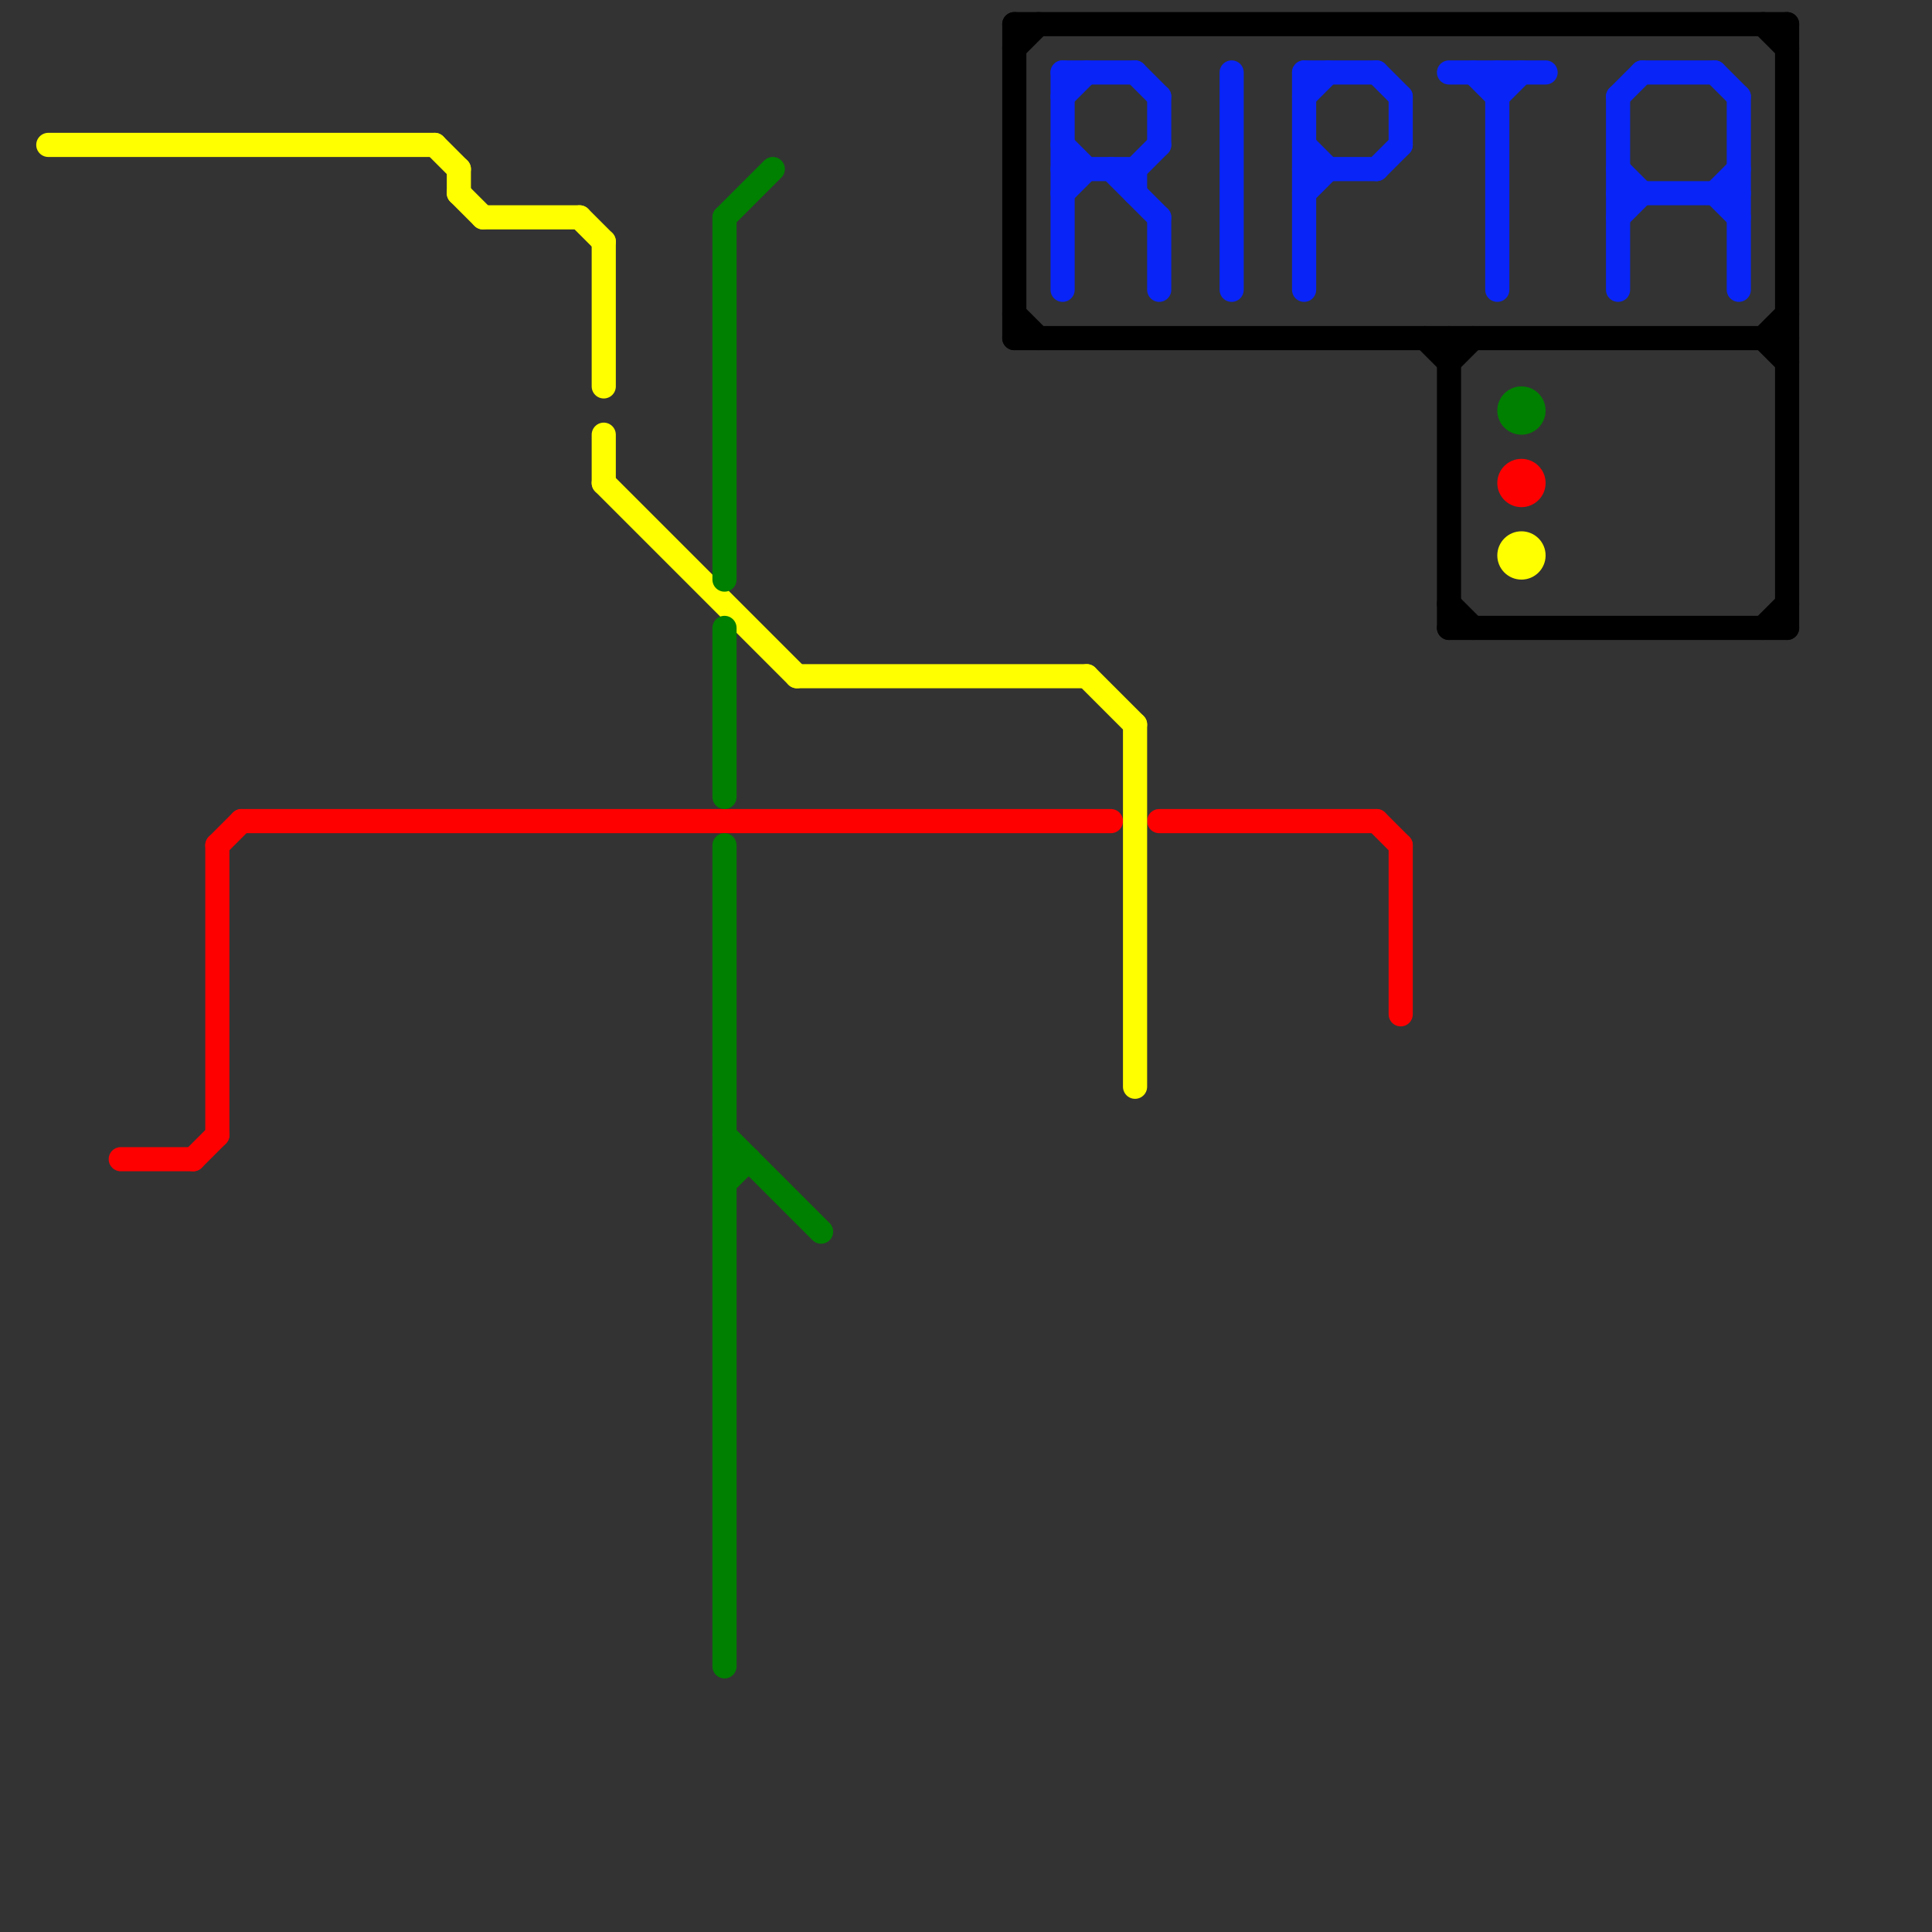 
<svg version="1.1" xmlns="http://www.w3.org/2000/svg" viewBox="0 0 80 80">
<rect x="0" y="0" width="80" height="80" fill="#333333" stroke="none"/>
<style>text { font: 1px Helvetica; font-weight: 600; white-space: pre; dominant-baseline: central; } line { stroke-width: 1; fill: none; stroke-linecap: round; stroke-linejoin: round; } .c0 { stroke: #ff0000 } .c1 { stroke: #ffff00 } .c2 { stroke: #008000 } .c3 { stroke: #000000 } .c4 { stroke: #0824f7 }</style><defs><g id="wm-xf"><circle r="1.2" fill="#000"/><circle r="0.9" fill="#fff"/><circle r="0.6" fill="#000"/><circle r="0.3" fill="#fff"/></g><g id="wm"><circle r="0.6" fill="#000"/><circle r="0.3" fill="#fff"/></g></defs><line class="c0" x1="8" y1="48" x2="9" y2="47"/><line class="c0" x1="5" y1="48" x2="8" y2="48"/><line class="c0" x1="58" y1="35" x2="58" y2="42"/><line class="c0" x1="48" y1="34" x2="57" y2="34"/><line class="c0" x1="9" y1="35" x2="9" y2="47"/><line class="c0" x1="10" y1="34" x2="46" y2="34"/><line class="c0" x1="9" y1="35" x2="10" y2="34"/><line class="c0" x1="57" y1="34" x2="58" y2="35"/><circle cx="63" cy="20" r="1" fill="#ff0000" /><line class="c1" x1="2" y1="6" x2="18" y2="6"/><line class="c1" x1="47" y1="30" x2="47" y2="45"/><line class="c1" x1="24" y1="9" x2="25" y2="10"/><line class="c1" x1="33" y1="28" x2="45" y2="28"/><line class="c1" x1="19" y1="7" x2="19" y2="8"/><line class="c1" x1="18" y1="6" x2="19" y2="7"/><line class="c1" x1="45" y1="28" x2="47" y2="30"/><line class="c1" x1="19" y1="8" x2="20" y2="9"/><line class="c1" x1="20" y1="9" x2="24" y2="9"/><line class="c1" x1="25" y1="18" x2="25" y2="20"/><line class="c1" x1="25" y1="20" x2="33" y2="28"/><line class="c1" x1="25" y1="10" x2="25" y2="16"/><circle cx="63" cy="23" r="1" fill="#ffff00" /><line class="c2" x1="30" y1="47" x2="34" y2="51"/><line class="c2" x1="30" y1="48" x2="31" y2="48"/><line class="c2" x1="30" y1="26" x2="30" y2="33"/><line class="c2" x1="30" y1="9" x2="32" y2="7"/><line class="c2" x1="30" y1="9" x2="30" y2="24"/><line class="c2" x1="30" y1="49" x2="31" y2="48"/><line class="c2" x1="30" y1="35" x2="30" y2="69"/><circle cx="63" cy="17" r="1" fill="#008000" /><line class="c3" x1="60" y1="25" x2="61" y2="26"/><line class="c3" x1="73" y1="26" x2="74" y2="25"/><line class="c3" x1="74" y1="1" x2="74" y2="26"/><line class="c3" x1="60" y1="26" x2="74" y2="26"/><line class="c3" x1="73" y1="14" x2="74" y2="15"/><line class="c3" x1="42" y1="13" x2="43" y2="14"/><line class="c3" x1="59" y1="14" x2="60" y2="15"/><line class="c3" x1="73" y1="1" x2="74" y2="2"/><line class="c3" x1="60" y1="14" x2="60" y2="26"/><line class="c3" x1="42" y1="1" x2="74" y2="1"/><line class="c3" x1="42" y1="1" x2="42" y2="14"/><line class="c3" x1="73" y1="14" x2="74" y2="13"/><line class="c3" x1="60" y1="15" x2="61" y2="14"/><line class="c3" x1="42" y1="14" x2="74" y2="14"/><line class="c3" x1="42" y1="2" x2="43" y2="1"/><line class="c4" x1="47" y1="3" x2="48" y2="4"/><line class="c4" x1="67" y1="4" x2="68" y2="3"/><line class="c4" x1="48" y1="9" x2="48" y2="12"/><line class="c4" x1="54" y1="4" x2="55" y2="3"/><line class="c4" x1="47" y1="7" x2="48" y2="6"/><line class="c4" x1="60" y1="3" x2="64" y2="3"/><line class="c4" x1="48" y1="4" x2="48" y2="6"/><line class="c4" x1="61" y1="3" x2="62" y2="4"/><line class="c4" x1="54" y1="3" x2="57" y2="3"/><line class="c4" x1="57" y1="3" x2="58" y2="4"/><line class="c4" x1="71" y1="8" x2="72" y2="9"/><line class="c4" x1="72" y1="4" x2="72" y2="12"/><line class="c4" x1="44" y1="3" x2="47" y2="3"/><line class="c4" x1="44" y1="4" x2="45" y2="3"/><line class="c4" x1="54" y1="8" x2="55" y2="7"/><line class="c4" x1="44" y1="8" x2="45" y2="7"/><line class="c4" x1="58" y1="4" x2="58" y2="6"/><line class="c4" x1="57" y1="7" x2="58" y2="6"/><line class="c4" x1="62" y1="3" x2="62" y2="12"/><line class="c4" x1="67" y1="4" x2="67" y2="12"/><line class="c4" x1="54" y1="6" x2="55" y2="7"/><line class="c4" x1="67" y1="7" x2="68" y2="8"/><line class="c4" x1="54" y1="7" x2="57" y2="7"/><line class="c4" x1="44" y1="6" x2="45" y2="7"/><line class="c4" x1="54" y1="3" x2="54" y2="12"/><line class="c4" x1="44" y1="3" x2="44" y2="12"/><line class="c4" x1="44" y1="7" x2="47" y2="7"/><line class="c4" x1="46" y1="7" x2="48" y2="9"/><line class="c4" x1="47" y1="7" x2="47" y2="8"/><line class="c4" x1="67" y1="9" x2="68" y2="8"/><line class="c4" x1="62" y1="4" x2="63" y2="3"/><line class="c4" x1="71" y1="8" x2="72" y2="7"/><line class="c4" x1="68" y1="3" x2="71" y2="3"/><line class="c4" x1="51" y1="3" x2="51" y2="12"/><line class="c4" x1="67" y1="8" x2="72" y2="8"/><line class="c4" x1="71" y1="3" x2="72" y2="4"/>
</svg>
